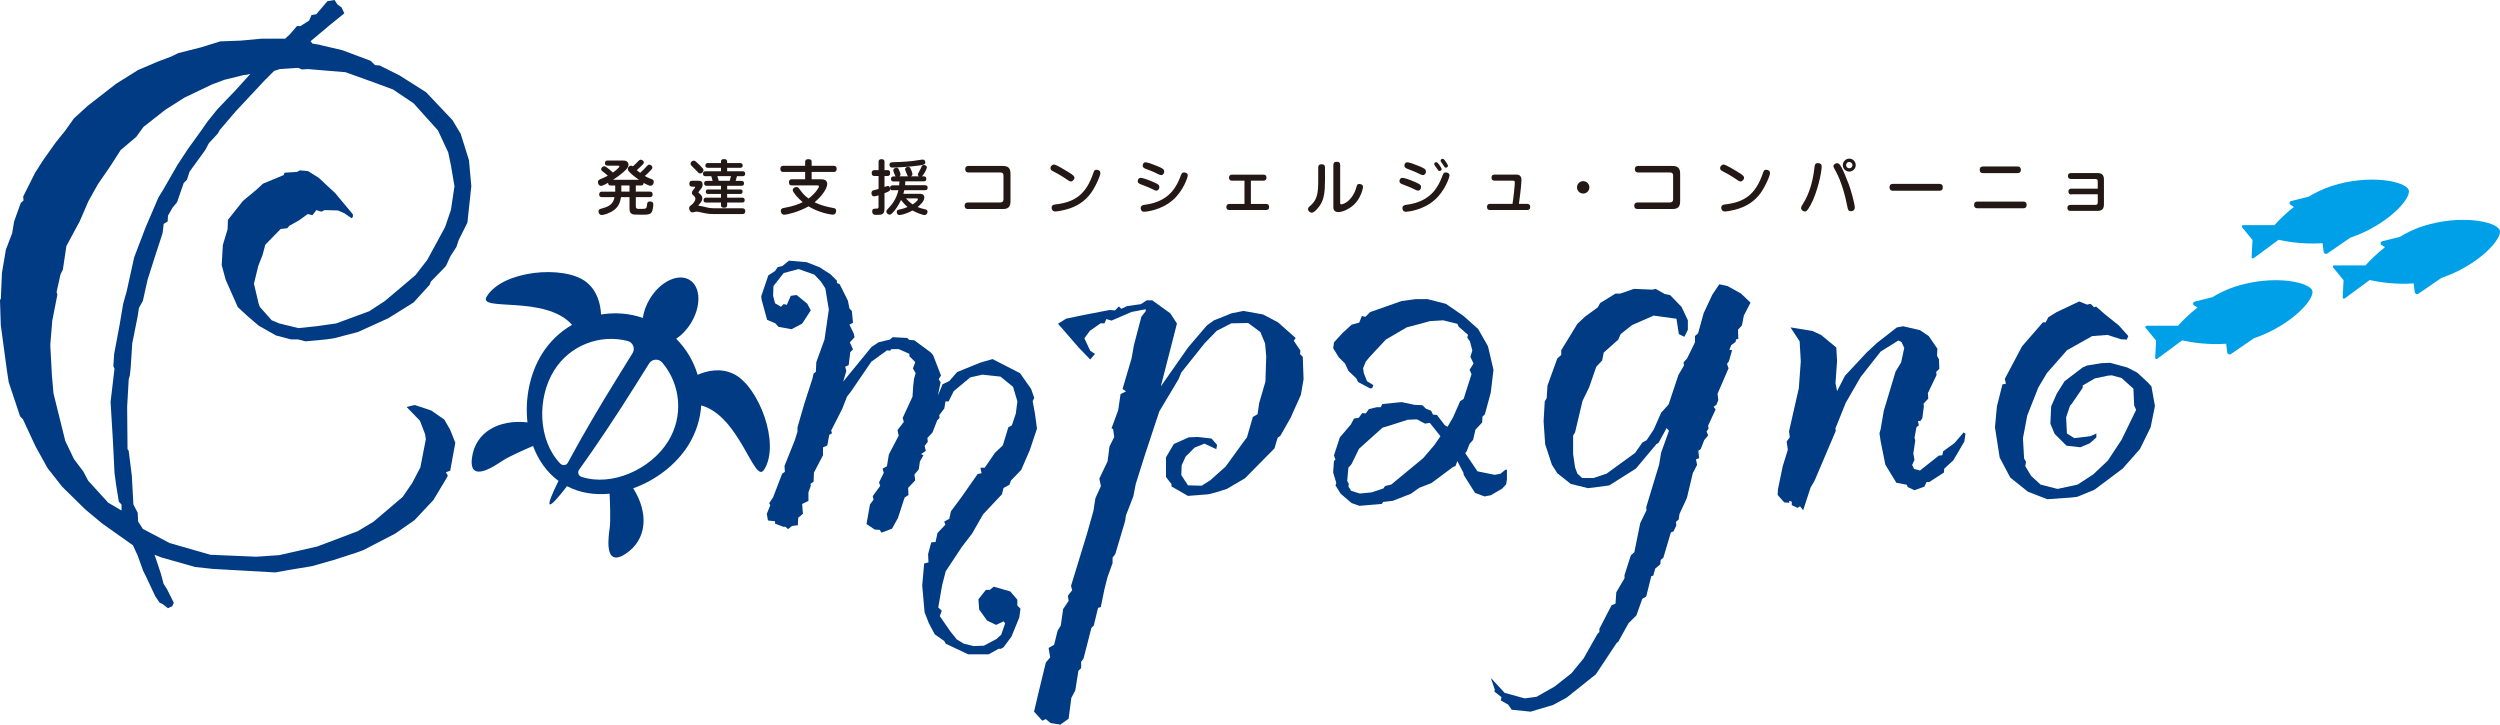 <?xml version="1.0" encoding="UTF-8"?><svg id="_レイヤー_2" xmlns="http://www.w3.org/2000/svg" viewBox="0 0 476 138"><defs><style>.cls-1{fill:#003b83;}.cls-2{fill:#00a0e9;}.cls-3{fill:#231815;}</style></defs><g id="footer"><g><path class="cls-1" d="M63.7,0l.52,.82,.82,.6,.52,1.12-2.69,2.17-3.74,3.14,.37,.45,1.35,.22,.22,.07,4.12,.97,5.39,2.02,.82,.82,.9,.07,3.74,1.87,5.09,3.22,5.02,5.31,1.57,2.62,1.57,5.01,.45,4.94-.75,6.96-1.65,3.29-.45,1.35-1.12,1.72-.82,1.8-.3,.37-2.62,2.69-.22,.6-3.07,3.37-4.79,2.99-5.76,2.62-4.57,1.2-1.5,.22-3.97,.37-1.42-.37h-1.35l-2.84-.75-3.29-1.87-2.1-1.8-1.87-1.72-2.32-5.24-.75-2.77,.22-3.82,.9-2.99,.07-1.8,2.84-3.59,2.69-2.24,1.12-1.05,3.97-1.65,.15-.45,2.4-.15,.52-.3,1.57,.15,2.02,1.27,3.14,2.92,3.37,4.04v.45l-.22,.3-1.42-.97-1.2-.52-2.54-.07-.6,.3-.97-.3-.75,.97-.9-.22-1.65,1.2-1.87,1.05-.37,.45-1.27,.15-2.92,2.99-.52,1.95-.82,2.1-.82,3.37,.9,3.82,.22,.6,2.25,2.54,1.42,.6,3.67,.9,3.52-.37,3.67-.52,6.29-2.32,2.99-1.95,5.84-4.94,2.25-2.92,3.37-6.21,1.12-3.29,.67-4.49-.67-3.97-.52-2.47-1.95-4.19-4.64-5.16-3.89-2.62-3.22-1.2-5.84-2.1-7.19-.6-1.12,.07-.75-.3-3.44,.22-1.12,.37-1.8,1.8-5.46,5.84-3.07,3.59-.37,.67-1.72,1.87-.67,1.27-2.99,4.12-.52,1.57-.6,.6-1.27,3.67-.82,.97-.9,1.57-.07,1.12-.75,.45-.22,1.8-1.35,4.12-1.5,4.71-.9,4.04-.75,1.35-.22,1.5-1.05,5.24-.3,4.64-.15,1.42-.22,.75-.3,5.24,.07,8.08,.22,.3,.6,4.79,.3,5.46,.82,1.57,.07,1.65,.9,1.42,5.09,2.69,7.78,2.24,8.76,.37,4.34-.3,7.26-1.65,7.71-2.92,2.99-1.8,5.54-4.71,1.8-2.62,1.57-2.99,1.05-5.39-.15-.97-.97-2.54-2.54-2.62,1.2-.3,.37-.07,3.14,1.05,2.47,1.72,1.12,1.95,.97,2.47-.97,5.31-.82,.3,.37,.67-.52,.9-2.25,3.74-3.59,3.82-3.67,2.55-6.06,3.14-1.42,.52-4.42,1.42-3.97,1.12-4.04,.67-2.92,.52-11.9-.67-3.37-.37-6.36-1.8-1.35-.52,1.2,3.59,.52,1.95,.67,1.05,1.27,2.54-.3,.67-.82,.37-1.05-.82-.52-.22-.82-1.2-1.72-3.67-.6-1.2-1.05-2.92-.9-1.95-5.91-4.19-3.22-2.69-4.34-4.27-2.77-3.52-2.32-4.19-2.4-5.16-.52-.52-2.17-6.51-.37-2.4L.15,61.89l-.15-4.71,.15-.37v.3l.22-5.16,.75-4.42,1.2-3.14,.37-2.24,1.27-3.52,.52-.45-.07-.75,2.25-4.49,1.57-2.47,2.4-3.37,1.8-2.24,1.65-2.32,2.62-2.39,5.39-4.19,4.19-2.62,3.67-1.57,2.77-1.05,1.2-.6,4.42-1.12,3.59-1.12,3.97-.15,3.97-.37h4.42l.9-.82,1.35-1.57h.67l1.65-1.05,.45-1.05,.9-.15L62.35,.22l1.35-.22Zm-16.62,14.22l-.67,.07-3.67,.9-2.4,.9-5.17,2.47-3.67,2.32-4.19,3.29-1.35,1.87-2.99,2.54-2.02,3.14-2.32,3.37-1.8,3.22-1.65,3.82-2.54,4.71-.67,4.49-.45,.9-.75,3.37,.15,.52-.97,4.94-.37,4.49v.3l.3,5.61,.3,3.44,2.25,9.06,1.65,3.44,1.8,2.4,.9,1.72,2.25,2.47,1.57,1.72,2.54,1.5v-1.12l-.52-.6-.52-3.22-.3-2.25-.3-6.06-.45-7.41,.75-6.36-.22-.45,.15-2.32,1.05-5.61,.67-3.97,.67-2.39,1.42-6.44,2.17-5.69,2.47-5.76,.97-1.57,2.62-4.57,2.02-3.07,2.54-3.52,1.2-1.72,1.87-2.32,3.44-3.59,2.84-3.14-.6,.15Z"/><path class="cls-1" d="M150.14,49.62l3.44,.3,2.47,.97,2.1,1.35,1.2,1.2v.45l.52,.22,1.57,3.14,.3,1.5,.45,.45,.22,2.25-.67,.37,.82,1.72,.15,.67-.9,.97,.6,1.35-.52,.52-.3,2.47-.67,.3,.22,.82-.6,2.02,5.39-6.59,1.35-.9,2.17-.52,.52-.45,2.77,.15,.37,.37,.97,.07,3.14,2.32,.45,.52,1.5,3.89-.45,.67,.37,.6-.52,2.54,.9-2.17,1.27-.6,1.5-1.72,4.42-1.8,2.32-.67,5.24,2.69,2.1,2.99,.6,1.72-.3,.6,.45,2.47,.37,2.77-1.35,4.04-1.65,3.82-1.95,2.02-.3,.82-1.12,.6-.3,1.2-3.59,3.82-2.1,3.67-1.95,2.54-3.07,4.64-.67,2.62-.75,4.27,.67,.6-.37,1.05,2.02,2.92,1.2,1.5,1.35,.82,1.87,.45,1.95-.07,2.4-1.27,.9-.82,.75-2.17-.3-.37-1.42,.67-1.72-.82-1.5-2.1-.15-1.95,1.42-1.8h.75l.75-.6,3.14,.9,1.35,1.57v1.12l.6,.6-.22,1.65-1.5,3.67-1.5,2.02-.52,.3h-.45l-1.87,1.05h-3.89l-4.27-2.02-.3-.52-1.8-1.27-1.12-2.1-.82-2.1-.45-5.09,.37-4.19,.82-.22-.07-1.57,.6-2.24,.82-.07,.37-1.72,1.5-1.57-.22-.6,.97-.52,.3-1.42,1.95-2.62,3.14-4.49,.75-.15-.22-1.05h.82l1.95-2.84,1.5-1.42,1.05-3.44,.67-.37,.75-2.24,.3-2.32-.82-2.77-2.4-1.95-3.44-.37-2.32,.52-3.14,2.62-.97,1.95h-.6l-.22,1.35-.97,1.27,.07,.52-.45,.45-.9,2.32-.97,1.05,.07,.75-.6,.75,.22,.97-.9,.6,.45,.22-.67,1.2-.22,1.5-.82,.97,.15,1.12-1.35,1.42,.07,1.35-.75,.52-1.27,3.89-1.12,2.02-2.02,.75-.3-.52-.97-.07-1.57-1.05,.67-3.74,.67-.9-.15-.67,1.42-1.95-.22-.67,.9-1.8-.22-.82,.82-.45,.37-2.24,1.87-3.59-.22-1.05,1.2-1.57-.22-.75,1.87-4.04,.15-2.17,.15-1.27,.3-1.05-.52-.9,.45-1.2-1.12-1.12v-.45l-2.02-.9h-1.42l-.22,.3-.6-.07-2.99,2.17-3.89,5.69-.75,.97-.9,2.32-2.1,4.12,.15,.52-.52,.3-.37,2.02-.82,.37v1.5l-1.72,3.29-.07,1.72-.6,.45,.07,.37-.45,1.2v1.65l-1.2,.6,.15,1.87-.9,.75-.07,1.42-1.12,.15-.75,.6-.45-.45h-.45l-1.57-.6v-.45l-1.35-.15-.22-1.27,.67-1.65-.22-.37,.75-1.12,1.72-4.49,.52-.37-.07-1.12,1.95-4.86,.52-1.65v-.82l1.27-4.41,1.57-4.86,.22-.97,.45-.37,.07-1.8,1.57-4.34,.82-5.69-.67-4.04-.82-1.27-1.27-1.35-2.99-1.05-2.84,.75-1.95,2.47-.07,1.87,.37,1.42,1.12,.67,.52-.52,.6,.15,.75-1.72,1.12-.15,2.02,1.65,.67,1.27-1.65,2.54-2.02,1.05-2.47-.45-.6-.67-1.57-.67-1.05-3.82-.07-.67,1.35-3.97,1.27-.82,.52-.75,.9-.22,1.2-.97Z"/><path class="cls-1" d="M218.33,57.18h1.05l3.44,2.47,1.27,1.95-3.07,11.97,5.24-7.48,3.52-4.12,1.35-.97,3.37-1.35,2.25-.45,3.74,.67,2.84,1.5,3.37,2.99-.37,.52,1.27,1.87-.07,.67,.52,.52,.15,4.27-.52,2.99-1.95,4.34-1.95,3.44-.52,.37-.6,2.02-5.61,5.69-3.44,2.02-2.1,.67-1.5,.37-3.82,.3-3.14-1.8v-.45l-1.05-1.35v-3.74l1.5-2.54,2.84-1.27,1.72-.07,2.62,.3,1.05,1.2-.15,.82-2.25-1.05-1.87,.75-1.72,1.72-.75,1.65-.07,1.87,1.27,1.95,2.62,.07,1.65-1.05,2.92-2.62,3.52-4.86,.52-.67,1.12-3.89,.9-.52,.3-2.1,1.2-4.12,.15-4.79-.22-2.47-.9-2.17-2.32-1.72-3.22,.07-2.77,1.42-2.32,2.39-4.42,5.54-.52,1.27-3.67,6.14-2.77,8.38-1.72,5.46-.45,2.32-1.42,3.67-.15,1.05-1.87,6.29-.52,.67v1.05l-.97,2.69-.6,2.39-.67,3.29-.52,.15-.82,3.37-.45,.45-1.5,5.84-.45,.6v1.2l-.52,.52-.6,3.74-.75,1.42-.52,3.97-1.57,1.12-1.87-.3-.9-.75-.67,.3-1.57-1.72,.9-3.82,1.35-5.54,.82-.97-.3-1.8,1.05-.6,.67-2.69,.6-.97,.45-3.14,1.05-1.57-.15-.97,.82-1.05-.22-.82,3.07-10.03,1.2-4.27,.37-2.39,1.05-2.32-.3-1.42,1.57-3.29,.37-2.84,.9-1.8-.22-1.5-.3-.15,1.27-3.44,.45-3.07,1.05-.52-.67-.45,1.72-5.84,.45-2.54,1.42-5.39,.82-1.05v-.37l-2.7,.52-3.82,1.65-.97-.3-.37,.82h-.75l-2.02,1.42-1.05,1.42,1.12,2.39,.9,.6-.9,1.05-2.17-2.24-3.97-4.57,1.57-.97,3.22-.67,5.01-.97,1.05,.07,.75-.75,.45,.45,1.12-.52,2.62-.37,1.12-.75Z"/><path class="cls-1" d="M269.53,56.95h2.25l3.52,.9,3.37,2.32,2.77,2.47,1.87,3.29,1.05,4.49-.52,4.34-1.12,4.12-.45,.45-.07,1.12-1.27,1.35-.45,1.95-.67,.75-.52,1.35-.3,.45,2.32,3.44,3.29,.67,1.12-.22,.9-.75h.3v1.8l-.15,.97-.75,.82-2.17,1.27-1.2,.22-1.8-.67-2.17-3.44v-.3l-1.2-2.32-.37,.97-.45,.15-4.12,3.07-2.32,.9-1.57,1.12-3.44,1.35-1.87,.22-.22,.37-4.27,.37-1.5-.52-2.1-1.8-.97-1.57,.15-.45-.6-2.02,.15-2.17,.3-.3-.3-.75,1.12-3.44,2.1-2.47,.6-1.12,.9-.15,.67-.9,.67,.07,.6-.82,1.5-.37h.75l.3-.6,3.67-.37,2.47,.52,1.5,.07,.67,.67,.97,.37,.37,.75,.75,.07,1.5,1.95,.52,.3,1.05-1.8,1.35-3.07,.67-.45,1.5-4.71-.37-.82,.75-1.2-.6-1.27,.37-1.2-.45-1.72-.52-.75,.15-.52-1.8-1.57-.22-.52-2.69-.67-2.54,.15-1.87,.52-2.55,.67-3.97,2.32-3.07,3.29-.75,.9-.52,1.27,.15,.97,.6,1.5,1.2,.75-.22,.6h-.45l-2.25-1.2-.3-.67-1.5-1.42-.67-1.42-1.2-1.2-1.05-1.72,.15-1.12,1.65-1.8,1.72-1.57,1.42-.37,.52-1.27,.67,.15,.9-.9,5.99-2.1,2.69-.37Zm.22,22.9l-1.72,.07-3.74,1.2-1.05,.3-3.59,3.22-.9,.82-1.42,2.92-.6,.67-.22,2.54,.3,.52-.07,.52,.52,.82,1.65,.52,2.25-.22,2.25-.75,.3-.45,1.2-.3,6.06-5.01,2.17-2.54,1.12-1.65-2.02-2.54-.9,.15-1.57-.82Z"/><path class="cls-1" d="M327.31,54.11l1.65,.37,2.54,1.42,1.8,1.72-1.27,2.47-.37,1.87-.75,.82,.07,1.72-.45,.15-.07,.45-.82,.6-.37,.9,.52,.07-.6,2.1-.37,.52,.3,.82-2.1,4.86,.15,1.2-.37,.9-.52,.37,.37,.52-1.42,3.07,.07,.6-.37,.52,.3,.75-.75,.9-.67,1.72-.45,.3,.15,1.42-.6,.22,.22,1.05-.82,1.57-1.12,4.72-1.42,3.07-.15,1.05-.52,.45,.07,.67-.52,1.12-.52,.22-1.42,4.79-.52,.45-.07,.82-.97,.82-.37,1.35-.37,.07-.97,3.89-.75,.45-1.12,3.14-1.5,1.5-1.95,3.52-.3,.22-3.97,5.99-5.54,4.42-2.62,1.42-4.27,1.27-3.59-.37-.67-.97-1.42-.82,.15-.6-1.35-1.05,.07-.37-.75-2.24,2.62,2.84,3.82,1.05,2.25-.3,3.44-1.95,3.22-2.54,2.32-2.84,2.62-4.64,.37-.37v-.6l2.32-4.49,.75-.3,.15-2.17,1.57-2.69v-.6l1.2-3.74,.67-.6,1.12-5.54,1.2-2.47-.07-.52,2.47-8.16,.37-2.24,1.5-4.19-.45-.52-1.5,2.77-.45,.3-3.89,4.64-5.09,3.22-4.04,.52-3.29-.82-2.54-2.02-1.05-1.65-1.27-3.89-.3-4.34,.22-3.82,.37-.6,.15-2.4,1.87-5.16,.75-.67v-.9l3.07-5.01,1.42-1.35,2.47-1.8,.45-.82,2.92-1.8h.9l2.62-.9,3.52,.15,.6-.15,1.72,.97,1.05,.22,2.17,2.25,1.2,2.54v1.8l-.67,1.35-1.05-.52-.45-2.92-4.34-.6-4.12,1.8-2.17,1.72-.45,1.05-2.77,2.47-.3,1.5-1.12,1.2-1.35,3.89-1.27,2.62-1.42,5.99-.37,.6v3.52l.37,2.54,.45,1.2,.9,.82h2.17l2.47-.82,5.46-3.97,1.35-1.95,.82-.45,1.35-2.02,1.42-3.22,1.42-1.57,1.87-5.61,1.05-1.8-.07-.6,.67-.75,1.5-3.07v-1.2l.6-.52,1.05-3.82,1.65-3.52,1.35-2.02Z"/><path class="cls-1" d="M340.94,62.34l4.12,.67,1.65,.75,2.92,2.4,.15,2.54-.3,4.27,.3,1.5,1.5-2.92,4.19-4.49,1.95-1.8,3.74-2.92,1.2-.22,3.22,.75,1.65,1.12,1.65,2.4-.07,1.35,.37,.67,.07,1.8-.6,.6,.07,.6-1.65,3.44,.07,1.05-.9,.97,.07,.45-.3,2.32-.37,.52h-.45l.15,.82-.45,.37-.37,2.02,.15,.45-.37,2.55,.22,1.2-.45,.97,.37,.75,1.12,.3,3.59-2.84,.67-.07,.15-.75,2.17-1.57,1.72-2.02,.37,.22-.22,1.5-2.1,3.59-1.72,1.57-.07,.75-2.77,1.8h-.52l-.45,.9-1.87,.67-1.27-.6-.22-.45-1.95-.37-2.1-3.44-.9-4.49-.22-1.5,.22-.75,.6-3.52,2.25-7.48,1.05-1.72,.6-2.77-.52-1.12-.6-.3-3.37,2.1-3.82,4.86-2.85,4.94-1.95,4.86,.07,.45-4.04,9.5-.75,1.27-1.42,4.34-.6-.75-.45,.3-1.12-.52v-.67l-.52-.15,.07,.37-.97-.07-1.27-1.42,.07-1.12,.9-4.34,.97-3.14-.22-1.57,.6-.82-.15-1.12,1.87-8.23,.37-5.09-.22-3.82-1.72-2.62Z"/><path class="cls-1" d="M395.88,57.4l1.5,.6,.67-.15,.67,.67,.37-.15,1.72,1.5,2.62,2.1,1.8,2.02-.3,.67-1.12-.07-2.54-.82-2.92,.22-4.79,2.69-3.82,4.34-1.65,2.77-2.1,5.31-.82,4.34,.22,3.89,.37,.6-.15,.82,1.12,1.87,1.8,1.65,3.22,.82,3.82-.82,2.99-1.95,2.77-2.62,2.62-3.97,2.77-5.69-.37-.82-.15-3.22-2.25-2.02-1.87-.52-.75,.07-2.47,.52-2.32,1.35v.45l-2.1,3.07-.3,.3-.75,2.24,.15,3.07,1.42,.9,2.99-.37,1.2-.52v.75l-1.27,1.12-1.8,.75-2.62-.3-2.25-2.24-.82-1.95,.15-3.29,1.05-2.4,1.5-2.39,3.44-2.62,.82-.37,2.77-.45,1.65-.07,3.29,.9,1.87,.97,2.1,1.95,.6,.67,.67,3.74-.82,4.04-2.02,4.12-3.29,3.74-5.39,4.04-3.29,1.35-1.35,.15-4.34,.3-3.67-1.42-3.37-2.69-2.02-3.82-.9-5.76,.37-3.97,1.05-4.19,.67-.15-.22-.9,3.29-6.21,3.97-4.57h.52l.52-.97,1.57-.97,4.27-2.02Z"/><g><path class="cls-3" d="M121.67,34.24c-.57-.39-1.25-.9-1.78-1.44-.23-.23-.35-.37-.35-.64,0-.32,.28-.62,.61-.62,.18,0,.26,.07,.35,.13,.35-.31,.69-.6,1.06-1.02,.13-.13,.23-.24,.43-.24,.28,0,.6,.23,.6,.51,0,.1-.03,.19-.17,.35-.33,.36-.66,.67-1.18,1.12,.1,.09,.26,.24,.65,.52,.72-.67,.93-.88,1.29-1.3,.15-.15,.25-.26,.43-.26,.33,0,.61,.27,.61,.55,0,.07-.01,.18-.17,.36-.41,.48-.93,.94-1.27,1.25,.33,.18,.68,.39,1.18,.55,.27,.09,.52,.19,.52,.58,0,.36-.26,.73-.6,.73-.24,0-.77-.22-1.33-.55-.02,.41-.24,.49-.52,.49h-.97v1.17h2.65c.21,0,.55,.04,.55,.53,0,.52-.4,.52-.55,.52h-2.65v1.73c0,.51,.23,.51,.75,.51,1.22,0,1.29,0,1.37-.67,.07-.53,.09-.74,.56-.74,.21,0,.65,.03,.65,.57,0,.36-.11,1.15-.32,1.48-.3,.47-.92,.47-1.79,.47-1.47,0-1.72-.01-2-.17-.42-.25-.42-.7-.42-1.14v-2.03h-1.62c-.1,.66-.34,1.67-1.23,2.38-.85,.68-2.08,1.02-2.43,1.02-.4,0-.62-.34-.62-.69,0-.37,.24-.44,.45-.5,1.33-.36,2.36-.74,2.59-2.21h-2.35c-.15,0-.56,0-.56-.52s.42-.53,.56-.53h2.49v-1.17h-.83c-.26,0-.51-.07-.53-.51-.07,.03-1.01,.59-1.36,.59-.27,0-.57-.28-.57-.72,0-.31,.15-.43,.48-.57,.62-.27,.92-.4,1.4-.65-.24-.24-.3-.27-1.02-.85-.16-.11-.24-.23-.24-.38,0-.26,.25-.57,.58-.57,.14,0,.23,.03,.41,.17,.43,.31,.86,.65,1.24,1.02,.53-.35,1.24-.99,1.24-1.16,0-.14-.15-.15-.25-.15h-1.99c-.34,0-.51-.16-.51-.49,0-.39,.25-.49,.51-.49h2.74c.26,0,.68,0,.92,.18,.19,.14,.31,.37,.31,.64,0,.35-.26,.69-.49,.93-.55,.56-1.31,1.18-2.45,1.92h4.96Zm-1.81,1.07h-1.56v1.17h1.56v-1.17Z"/><path class="cls-3" d="M132.32,35.74s.05-.07,.05-.1c0-.1-.1-.1-.16-.1h-.43c-.31,0-.53-.16-.53-.52,0-.4,.13-.61,.59-.61h.98c.55,0,.95,.07,.95,.74,0,.38-.1,.52-.28,.76l-.48,.64s-.03,.04-.03,.08c0,.05,.02,.06,.19,.21,.35,.28,.56,.57,.56,.91,0,.27-.17,.72-.64,1.2-.09,.1-.1,.11-.1,.15,0,.09,.09,.09,.19,.09,.26,.01,1.42,.31,1.66,.36,.13,.02,.53,.1,1.01,.1h5.5c.41,0,.55,.26,.55,.53s-.09,.58-.58,.58h-5.35c-.41,0-1.16-.02-2.03-.22-1.02-.22-1.14-.25-1.27-.25-.11,0-.31,.03-.37,.06-.27,.07-.34,.09-.43,.09-.4,0-.66-.45-.66-.82,0-.28,.16-.4,.41-.58,.18-.14,.78-.66,.78-1.2,0-.18-.06-.37-.39-.65-.15-.11-.26-.22-.26-.49,0-.1,0-.25,.18-.47l.41-.49Zm.81-4.38c.07,.06,.45,.44,.66,.69,.13,.15,.15,.25,.15,.35,0,.36-.34,.63-.62,.63-.24,0-.36-.14-.66-.48-.16-.17-.86-.86-1.01-1.01-.13-.14-.17-.24-.17-.36,0-.25,.23-.59,.62-.59,.16,0,.26,.01,1.03,.77Zm7.76-.31c.1,0,.52,0,.52,.45s-.39,.45-.52,.45h-2.44v.66h2.92c.11,0,.51,0,.51,.47,0,.41-.31,.47-.51,.47h-1.05c-.14,.49-.22,.75-.26,.89h1.08c.14,0,.52,0,.52,.47s-.39,.47-.52,.47h-2.69v.69h2.47c.11,0,.47,0,.47,.42,0,.39-.26,.44-.47,.44h-2.47v.7h2.83c.13,0,.51,0,.51,.47s-.35,.46-.51,.46h-2.83v.49c0,.15,0,.5-.58,.5s-.59-.32-.59-.5v-.49h-2.81c-.14,0-.51,0-.51-.46,0-.36,.22-.47,.51-.47h2.81v-.7h-2.43c-.14,0-.47-.01-.47-.43,0-.34,.2-.43,.47-.43h2.43v-.69h-2.69c-.16,0-.52,0-.52-.47s.36-.47,.52-.47h1.1c-.08-.32-.2-.7-.26-.89h-1.07c-.13,0-.52-.01-.52-.47,0-.36,.25-.47,.52-.47h2.92v-.66h-2.47c-.1,0-.51,0-.51-.45,0-.39,.28-.45,.51-.45h2.47v-.28c0-.3,.16-.48,.55-.48,.47,0,.62,.16,.62,.48v.28h2.44Zm-1.95,3.38c.07-.22,.17-.6,.24-.89h-2.6c.14,.37,.19,.6,.26,.89h2.1Z"/><path class="cls-3" d="M150.8,35.3c-.19,0-.58-.01-.58-.58,0-.51,.31-.59,.58-.59h2.5v-1.39h-4.13c-.16,0-.59,0-.59-.58s.4-.59,.59-.59h4.13v-.75c0-.32,.17-.51,.57-.51s.67,.08,.67,.51v.75h4.17c.15,0,.59,0,.59,.58,0,.55-.35,.59-.59,.59h-4.17v1.39h1.7c.67,0,1.26,.14,1.26,.89,0,1.2-1.69,2.92-2.4,3.49,1.11,.57,2.35,.87,3.59,1.1,.22,.04,.51,.11,.51,.53,0,.08,0,.73-.64,.73-.39,0-2.61-.36-4.62-1.58-1.72,1-4.03,1.59-4.62,1.59s-.65-.6-.65-.72c0-.44,.31-.52,.59-.57,1.73-.3,2.87-.74,3.57-1.1-.85-.7-1.89-1.89-1.89-2.29,0-.35,.34-.59,.69-.59,.26,0,.39,.11,.51,.28,.8,1.07,.95,1.27,1.81,1.91,1.26-.95,1.98-2.04,1.98-2.32,0-.18-.19-.18-.35-.18h-4.78Z"/><path class="cls-3" d="M168.4,39.73c0,1.15-.48,1.18-1.57,1.18-.28,0-.76,0-.76-.66,0-.53,.33-.53,.76-.53,.28,0,.44,0,.44-.35v-2.18c-.22,.08-.64,.2-.84,.2-.35,0-.51-.32-.51-.63,0-.39,.25-.49,.47-.55,.53-.12,.59-.15,.89-.24v-2.46h-.73c-.15,0-.58,0-.58-.55s.4-.57,.58-.57h.73v-1.56c0-.16,0-.52,.56-.52s.57,.31,.57,.52v1.56h.6c.39,0,.47,.28,.47,.56,0,.35-.15,.56-.47,.56h-.6v2.09c.42-.16,.52-.19,.65-.19,.39,0,.42,.48,.42,.59,0,.26-.01,.41-1.07,.78v2.94Zm1.58-3.49c-.24,0-.51-.08-.51-.44,0-.27,.07-.51,.51-.51h1.22c.04-.39,.04-.57,.06-.74h-1.11c-.27,0-.51-.1-.51-.48,0-.28,.14-.48,.51-.48h.39c-.09-.09-.09-.1-.26-.53-.07-.16-.21-.53-.21-.64,0-.23,.25-.47,.61-.47,.33,0,.39,.15,.56,.57,.03,.08,.22,.51,.22,.69,0,.23-.14,.32-.23,.37h1.73c-.16-.07-.18-.13-.4-.68-.2-.53-.23-.59-.23-.69,0-.28,.34-.44,.59-.44,.32,0,.39,.18,.57,.61,.04,.09,.24,.56,.24,.76,0,.25-.18,.39-.34,.44h1.62c-.15-.07-.25-.15-.25-.35,0-.11,.02-.16,.26-.59,.23-.41,.33-.64,.41-.82,.09-.24,.16-.4,.47-.4s.58,.19,.58,.45-.65,1.54-.97,1.7h.35c.33,0,.51,.16,.51,.48s-.15,.48-.51,.48h-3.49c0,.3-.01,.48-.04,.74h3.78c.23,0,.51,.07,.51,.44,0,.26-.06,.51-.51,.51h-3.93c-.03,.17-.08,.34-.18,.68h2.98c.36,0,1.01,0,1.01,.72,0,.46-.33,.86-.47,1.03-.33,.39-.67,.67-.81,.77,.39,.16,.73,.28,1.37,.42,.32,.06,.52,.15,.52,.47,0,.34-.23,.64-.57,.64s-1.45-.41-2.29-.87c-1.47,.81-2.4,.86-2.51,.86-.36,0-.49-.33-.49-.57,0-.31,.16-.4,.49-.47,.3-.06,.91-.2,1.57-.49-.52-.44-.89-.85-1.25-1.33-.47,1-.99,1.82-1.67,2.51-.21,.21-.35,.28-.5,.28-.32,0-.62-.31-.62-.59,0-.16,.08-.3,.3-.53,.74-.78,1.53-1.66,2-3.53h-1.06Zm5.19-4.75c-1.64,.25-4.51,.42-5.26,.42-.16,0-.55-.03-.55-.55,0-.44,.35-.45,.58-.47,1.98-.07,3.33-.11,5.41-.47,.22-.04,.27-.04,.35-.04,.2,0,.48,.13,.48,.57,0,.39-.4,.44-1.01,.53Zm-2.67,6.29c.23,.26,.68,.73,1.26,1.14,.16-.1,1.01-.65,1.01-.98,0-.16-.15-.16-.24-.16h-2.03Z"/><path class="cls-3" d="M190.48,38.54c.35,0,.58-.15,.58-.58v-4.55c0-.39-.19-.57-.58-.57h-6.05c-.15,0-.65,0-.65-.62,0-.48,.28-.62,.65-.62h6.47c1.06,0,1.5,.39,1.5,1.5v5.2c0,1.12-.44,1.5-1.5,1.5h-6.59c-.14,0-.64,0-.64-.63,0-.46,.28-.62,.64-.62h6.17Z"/><path class="cls-3" d="M200.67,31.33c.42,0,2.12,1.05,2.73,1.42,1.02,.63,1.17,.81,1.17,1.12s-.38,.68-.65,.68c-.25,0-.35-.07-1.48-.84-.51-.35-1.29-.76-1.95-1.11-.39-.2-.48-.33-.48-.66,0-.24,.31-.61,.66-.61Zm6.7,5.88c-1.45,1.71-3.16,2.37-4.64,2.75-.73,.18-1.49,.31-1.77,.31-.68,0-.73-.56-.73-.7,0-.5,.3-.59,.75-.65,3.63-.42,5.78-1.86,7.17-5.92,.17-.49,.24-.68,.62-.68,.22,0,.42,.08,.55,.18,.13,.09,.19,.23,.19,.49,0,.49-1.09,3-2.14,4.22Z"/><path class="cls-3" d="M219.61,36.1c-.55-.28-1.27-.59-2.25-.95-.38-.14-.73-.26-.73-.67,0-.2,.11-.62,.57-.62,.33,0,1.39,.36,2.26,.74,.95,.41,1.28,.56,1.28,1.03,0,.31-.22,.67-.57,.67-.15,0-.31-.06-.57-.19Zm6.54-2.67c0,.34-.87,2.91-2.79,4.61-2.32,2.07-5.3,2.28-5.5,2.28-.08,0-.35,0-.51-.2-.11-.15-.16-.34-.16-.49,0-.51,.43-.59,.82-.65,.92-.12,3.9-.53,5.65-3.2,.6-.91,.82-1.46,1.2-2.45,.16-.4,.32-.5,.57-.5,.1,0,.73,.03,.73,.6Zm-5.61-.26c-.69-.37-1.57-.72-2.25-.97-.36-.13-.72-.26-.72-.66,0-.2,.11-.64,.56-.64,.34,0,1.41,.38,2.26,.74,.94,.41,1.28,.57,1.28,1.03,0,.31-.22,.68-.57,.67-.15,0-.31-.06-.57-.18Z"/><path class="cls-3" d="M241.04,38.83c.14,0,.6,0,.6,.58,0,.51-.35,.58-.6,.58h-6.93c-.15,0-.61,0-.61-.57,0-.47,.3-.59,.61-.59h2.84v-4.43h-2.33c-.14,0-.61,0-.61-.57,0-.53,.39-.58,.61-.58h5.91c.14,0,.61,0,.61,.57,0,.53-.37,.58-.61,.58h-2.36v4.43h2.87Z"/><path class="cls-3" d="M252.28,34.28c0,2.45-.22,3.71-.98,4.85-.1,.15-.98,1.37-1.53,1.37-.34,0-.72-.32-.72-.68,0-.21,.08-.33,.33-.55,1.39-1.18,1.61-2.28,1.61-5.03v-2.37c0-.24,.06-.59,.64-.59,.44,0,.65,.17,.65,.59v2.41Zm1.6-2.88c0-.28,.08-.6,.64-.6,.43,0,.65,.17,.65,.6v7.13c0,.21,0,.38,.21,.38,.08,0,.63-.11,1.11-.49,.91-.69,1.45-1.74,1.65-2.4,.25-.87,.28-.99,.69-.99,.17,0,.69,.07,.69,.58,0,.23-.39,2.11-1.73,3.36-1.08,.99-2.32,1.41-2.93,1.41-.99,0-.99-.7-.99-.99v-7.99Z"/><path class="cls-3" d="M269.44,36.1c-.55-.28-1.27-.59-2.25-.95-.37-.14-.73-.26-.73-.67,0-.2,.11-.62,.57-.62,.33,0,1.39,.36,2.26,.74,.95,.41,1.28,.56,1.28,1.03,0,.31-.22,.67-.57,.67-.15,0-.31-.06-.57-.19Zm6.54-2.67c0,.34-.87,2.91-2.79,4.61-2.32,2.07-5.3,2.28-5.5,2.28-.08,0-.35,0-.51-.2-.11-.15-.16-.34-.16-.49,0-.51,.43-.59,.82-.65,.92-.12,3.9-.53,5.65-3.2,.6-.91,.82-1.46,1.2-2.45,.16-.4,.32-.5,.57-.5,.1,0,.73,.03,.73,.6Zm-5.61-.26c-.69-.37-1.57-.72-2.25-.97-.36-.13-.72-.26-.72-.66,0-.2,.11-.64,.56-.64,.34,0,1.41,.38,2.26,.74,.94,.41,1.28,.57,1.28,1.03,0,.31-.22,.68-.57,.67-.15,0-.31-.06-.57-.18Zm3.74-1.67c.13,.19,.38,.53,.38,.72,0,.24-.27,.34-.41,.34-.16,0-.19-.05-.47-.45-.11-.18-.26-.4-.42-.6-.06-.07-.12-.2-.12-.31,0-.17,.22-.33,.41-.33s.47,.4,.64,.63Zm1.25-.58c.33,.49,.33,.59,.33,.67,0,.2-.24,.34-.39,.34-.19,0-.24-.07-.61-.66-.05-.08-.27-.4-.32-.47-.05-.07-.08-.16-.08-.24,0-.16,.19-.32,.4-.32,.22,0,.43,.32,.67,.67Z"/><path class="cls-3" d="M290.76,38.82c.14,0,.59,.01,.59,.58s-.44,.59-.59,.59h-7.04c-.14,0-.59,0-.59-.58,0-.55,.39-.59,.59-.59h4.26c.2-1.19,.44-3.58,.44-4.07,0-.31-.11-.35-.4-.35h-3.44c-.2,0-.59-.04-.59-.57,0-.49,.32-.59,.59-.59h4.08c.27,0,1.03,0,1.03,1.04,0,.11-.06,1.52-.49,4.53h1.56Z"/><path class="cls-3" d="M302.62,35.67c0,.65-.52,1.18-1.18,1.18s-1.18-.53-1.18-1.18,.53-1.18,1.18-1.18,1.18,.52,1.18,1.18Z"/><path class="cls-3" d="M317.98,38.54c.35,0,.58-.15,.58-.58v-4.55c0-.39-.19-.57-.58-.57h-6.05c-.15,0-.65,0-.65-.62,0-.48,.28-.62,.65-.62h6.47c1.06,0,1.5,.39,1.5,1.5v5.2c0,1.12-.44,1.5-1.5,1.5h-6.59c-.14,0-.64,0-.64-.63,0-.46,.28-.62,.64-.62h6.17Z"/><path class="cls-3" d="M328.17,31.33c.42,0,2.12,1.05,2.73,1.42,1.02,.63,1.17,.81,1.17,1.12s-.38,.68-.65,.68c-.25,0-.35-.07-1.48-.84-.51-.35-1.29-.76-1.95-1.11-.39-.2-.48-.33-.48-.66,0-.24,.31-.61,.66-.61Zm6.7,5.88c-1.45,1.71-3.16,2.37-4.64,2.75-.73,.18-1.49,.31-1.77,.31-.68,0-.73-.56-.73-.7,0-.5,.3-.59,.75-.65,3.63-.42,5.78-1.86,7.17-5.92,.17-.49,.24-.68,.62-.68,.22,0,.42,.08,.55,.18,.13,.09,.19,.23,.19,.49,0,.49-1.09,3-2.14,4.22Z"/><path class="cls-3" d="M344.73,39.03c-.61,1.12-.8,1.24-1.1,1.24s-.7-.3-.7-.65c0-.25,.14-.48,.3-.72,1.39-2.14,1.96-4.7,2.2-6.69,.11-.89,.14-1.15,.72-1.15,.43,0,.7,.22,.7,.55,0,1.28-.84,5.09-2.11,7.42Zm7.26-4c.37,.95,1.16,3.77,1.16,4.44,0,.61-.43,.74-.7,.74-.55,0-.6-.28-.73-.92-.32-1.57-.94-4.47-2.33-6.95-.27-.48-.3-.53-.3-.66,0-.35,.32-.61,.69-.61,.14,0,.25,.02,.41,.17,.51,.52,1.02,1.84,1.79,3.79Zm1.34-3.59c0,.67-.55,1.23-1.23,1.23s-1.23-.56-1.23-1.23,.56-1.24,1.23-1.24,1.23,.55,1.23,1.24Zm-1.84,0c0,.33,.27,.6,.61,.6s.61-.27,.61-.6-.28-.61-.61-.61-.61,.27-.61,.61Z"/><path class="cls-3" d="M360.49,36.32c-.21,0-.72,0-.72-.65s.45-.66,.72-.66h8.72c.2,0,.7,0,.7,.65s-.47,.66-.7,.66h-8.72Z"/><path class="cls-3" d="M385.23,38.38c.15,0,.64,0,.64,.63,0,.53-.31,.64-.64,.64h-8.71c-.18,0-.65-.01-.65-.63,0-.49,.27-.64,.65-.64h8.71Zm-1.11-6.68c.16,0,.65,0,.65,.64,0,.56-.38,.62-.65,.62h-6.53c-.16,0-.65,0-.65-.62,0-.55,.34-.64,.65-.64h6.53Z"/><path class="cls-3" d="M394.41,37.03c-.11,0-.58,0-.58-.55s.45-.56,.58-.56h5v-1.4c0-.31-.15-.44-.44-.44h-4.65c-.19,0-.58-.06-.58-.56s.33-.57,.58-.57h5c1,0,1.27,.45,1.27,1.28v4.64c0,.99-.43,1.28-1.27,1.28h-5.1c-.5,0-.59-.31-.59-.57,0-.36,.2-.57,.59-.57h4.75c.31,0,.44-.16,.44-.46v-1.56h-5Z"/></g><path class="cls-1" d="M139.73,71.23c-2.46-1.24-5.02-.68-6.9,.13-.76-2.55-2.14-4.91-4.08-6.86,1.02-.68,1.99-1.67,2.76-2.91,2.03-3.24,1.94-6.95-.19-8.28-2.13-1.33-5.5,.22-7.52,3.47-.77,1.24-1.24,2.54-1.4,3.75-2.6-.89-5.33-1.09-7.96-.65-.1-2.04-.72-4.58-2.91-6.25-4.19-3.19-15.85-2.17-18.88,2.86-1.75,2.91,11.22-.38,16.27,5.36-2.26,1.3-4.25,3.16-5.72,5.53-2.33,3.73-3.28,8.54-2.77,13.04-5.52-.61-9.95,1.9-10.57,6.78-.66,5.14,4.78,1.19,5.85,.5,1.17-.76,4.17-2.1,5.78-2.79,.99,2.66,2.59,4.99,4.85,6.65-1.28,2.58-1.96,4.28-1.66,4.46,.3,.19,1.53-1.17,3.28-3.45,2.48,1.3,5.28,1.71,8.11,1.43,.08,1.75,.2,5.03,.03,6.42-.16,1.26-1.32,7.88,3.01,5.03,4.12-2.71,4.43-7.79,1.45-12.48,4.27-1.52,8.17-4.48,10.5-8.21,1.48-2.37,2.28-4.97,2.45-7.57,7.37,2.01,10.11,15.11,11.96,12.26,3.19-4.93-1.02-15.86-5.72-18.22Zm-33.03,17.06c-4.26-4.37-4.51-12.45-1.2-17.75,3.02-4.84,8.75-6.96,14-5.62,1.01,.26,1.49,1.43,.94,2.32-.81,1.32-1.7,2.76-2.69,4.35-3.44,5.51-7.06,11.72-9.63,16.51-.28,.53-.99,.61-1.41,.19Zm4.01,2.5c-.57-.19-.8-.86-.45-1.35,3.17-4.41,7.17-10.39,10.61-15.9,.99-1.58,1.9-3.02,2.72-4.33,.56-.89,1.82-.98,2.5-.18,3.51,4.13,4.12,10.2,1.1,15.04-3.31,5.3-10.68,8.62-16.48,6.72Z"/><g><path class="cls-2" d="M446.16,53.27s.06,.1,.05,.16l-.16,3.2c-.01,.2,.21,.32,.37,.2l4.76-3.51c2.01,.45,5.09,.87,8.38,.64l.21,1.65c.04,.33,.41,.5,.69,.31,.94-.64,2.82-1.93,4.4-3.01,7.01-2.38,11.63-7.42,11.1-9.06-.54-1.67-7.46-3.1-14.68-.77-1.55,.5-3.01,1.21-4.36,2.02l-3.35,.84c-.33,.08-.41,.52-.12,.71,.2,.13,.42,.27,.65,.41-1.54,1.22-2.81,2.46-3.71,3.47h-5.99c-.2,0-.31,.24-.18,.39l1.94,2.36Z"/><path class="cls-2" d="M428.82,45.61s.06,.1,.05,.16l-.16,3.2c-.01,.2,.21,.32,.37,.2l4.76-3.51c2.01,.45,5.09,.87,8.38,.64l.21,1.65c.04,.33,.41,.5,.69,.31,.94-.64,2.82-1.93,4.4-3.01,7.01-2.38,11.63-7.42,11.1-9.06-.54-1.67-7.46-3.1-14.68-.77-1.55,.5-3.01,1.21-4.36,2.02l-3.35,.84c-.33,.08-.41,.52-.12,.71,.2,.13,.42,.27,.65,.41-1.54,1.22-2.81,2.46-3.71,3.47h-5.99c-.2,0-.31,.24-.18,.39l1.94,2.36Z"/><path class="cls-2" d="M410.46,64.76s.06,.1,.05,.16l-.16,3.2c-.01,.2,.21,.32,.37,.2l4.76-3.51c2.01,.45,5.09,.87,8.38,.64l.21,1.65c.04,.33,.41,.5,.69,.31,.94-.64,2.82-1.93,4.4-3.01,7.01-2.38,11.63-7.42,11.1-9.06-.54-1.67-7.46-3.1-14.68-.77-1.55,.5-3.01,1.21-4.36,2.02l-3.35,.84c-.33,.08-.41,.52-.12,.71,.2,.13,.42,.27,.65,.41-1.54,1.22-2.81,2.46-3.71,3.47h-5.99c-.2,0-.31,.24-.18,.39l1.94,2.36Z"/></g></g></g></svg>